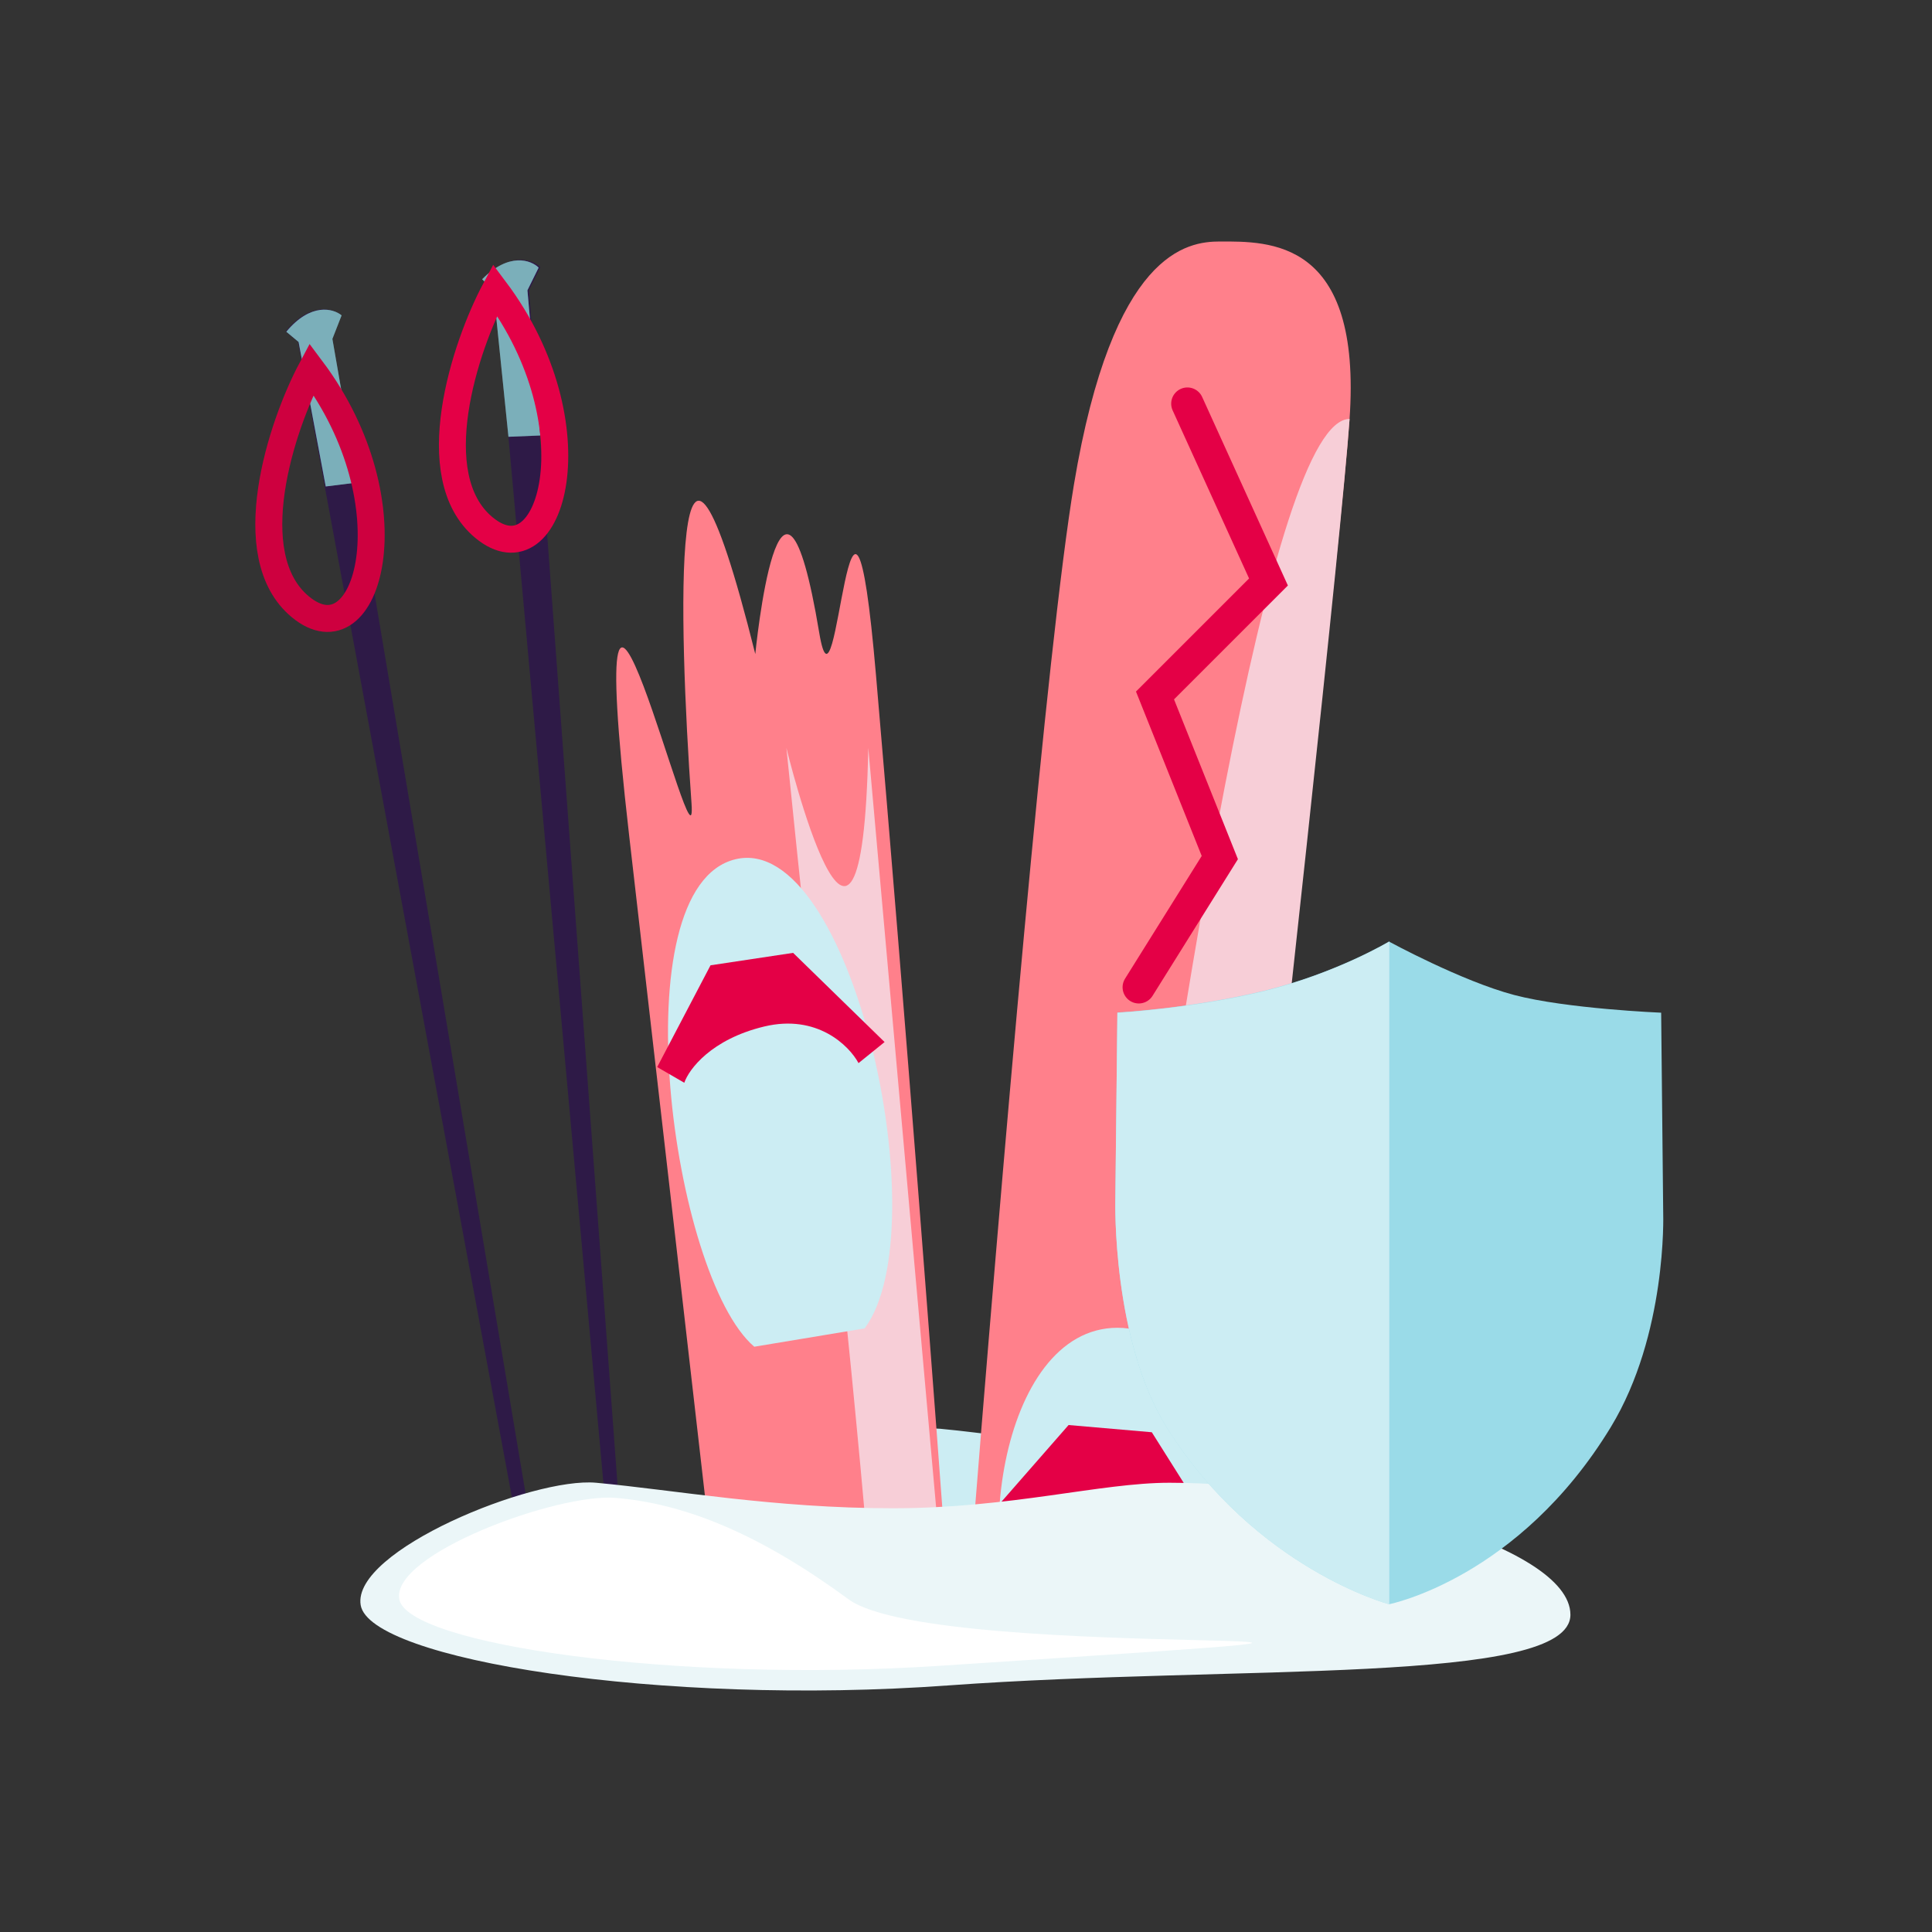 <svg width="64" height="64" viewBox="0 0 64 64" fill="none" xmlns="http://www.w3.org/2000/svg">
<rect x="0" y="0" width="64" height="64" fill="#333333" stroke="none"/>
<path d="M17.525 9.602L20.841 54.377H20.466L16.4 9.602L16.025 9.227C16.925 8.327 17.65 8.602 17.9 8.852L17.525 9.602Z" fill="#2E1A47"/>
<path d="M10.989 11.215L18.332 54.967L17.958 55L9.869 11.317L9.462 10.977C10.277 10 11.023 10.209 11.295 10.435L10.989 11.215Z" fill="#2E1A47"/>
<path d="M11.316 10.447L11.011 11.227L11.838 15.984L10.79 16.115L9.891 11.329L9.484 10.989C10.298 10.012 11.045 10.22 11.316 10.447Z" fill="#9ADBE8"/>
<path d="M11.316 10.447L11.011 11.227L11.838 15.984L10.79 16.115L9.891 11.329L9.484 10.989C10.298 10.012 11.045 10.22 11.316 10.447Z" fill="black" fill-opacity="0.2"/>
<path d="M17.843 8.865L17.472 9.617L17.898 14.426L16.843 14.469L16.348 9.624L15.971 9.251C16.865 8.346 17.591 8.616 17.843 8.865Z" fill="#9ADBE8"/>
<path d="M17.843 8.865L17.472 9.617L17.898 14.426L16.843 14.469L16.348 9.624L15.971 9.251C16.865 8.346 17.591 8.616 17.843 8.865Z" fill="black" fill-opacity="0.2"/>
<path d="M16.401 9.602C15.401 11.476 13.99 15.776 16.026 17.473C18.275 19.347 19.774 14.1 16.401 9.602Z" stroke="#E40046" stroke-width="0.892"/>
<path d="M10.319 12.226C9.319 14.1 7.908 18.4 9.944 20.097C12.193 21.971 13.692 16.724 10.319 12.226Z" stroke="#E40046" stroke-width="0.892"/>
<path d="M10.319 12.226C9.319 14.1 7.908 18.4 9.944 20.097C12.193 21.971 13.692 16.724 10.319 12.226Z" stroke="black" stroke-opacity="0.1" stroke-width="0.892"/>
<path d="M31.148 47.33C29.935 47.221 26.46 48.602 26.633 49.622C26.806 50.643 32.383 51.518 37.902 51.127C43.422 50.736 49.835 51.127 49.835 49.803C49.835 48.479 45.282 47.33 42.147 47.33C40.819 47.33 39.113 47.808 36.837 47.808C34.562 47.808 32.666 47.467 31.148 47.33Z" fill="#CCEDF3"/>
<path d="M40.408 8C42.019 8.001 45.133 7.893 44.704 13.907C44.433 17.706 42.608 33.615 40.444 52.488L40.408 52.802H32.07C33.237 38.078 34.687 21.385 35.575 16.055C36.864 8.322 39.334 8.002 40.408 8Z" fill="#FF808B"/>
<path d="M44.707 13.878C44.425 17.826 42.617 34.314 40.446 53.785L36.444 52.569C39.044 33.462 42.096 13.883 44.707 13.878Z" fill="#F7CED7"/>
<path d="M25.02 21.666C22.196 10.369 22.477 20.594 22.907 26.608C23.133 29.768 19.126 12.729 20.843 27.692C21.757 35.658 22.777 44.502 23.791 53.379L31.52 54.091C30.951 46.215 29.989 33.621 29.019 22.372C28.159 12.401 27.743 24.594 27.138 20.96C25.849 13.227 25.02 21.666 25.02 21.666Z" fill="#FF808B"/>
<path d="M26.05 24.774C26.05 24.774 28.555 35.08 28.763 24.774C29.501 32.992 30.327 42.298 31.173 51.758L28.784 51.758C28.114 43.768 26.973 33.915 26.05 24.774Z" fill="#F7CED7"/>
<path d="M34.156 55L37.804 55.405C40.973 52.764 40.981 43.984 37.02 43.984C33.058 43.984 32.043 52.095 34.156 55Z" fill="#CCEDF3"/>
<path d="M24.986 44.612L28.642 44.005C31.106 40.696 28.215 27.538 24.363 28.464C20.511 29.39 22.252 42.281 24.986 44.612Z" fill="#CCEDF3"/>
<path d="M36.651 49.593C38.456 49.593 39.241 50.866 39.408 51.502L40.41 51.025L38.155 47.445L35.398 47.206L32.892 50.07L33.644 50.786C33.895 50.388 34.847 49.593 36.651 49.593Z" fill="#E40046"/>
<path d="M19.747 49.118C17.651 48.925 11.649 51.367 11.948 53.171C12.248 54.975 21.879 56.523 31.412 55.832C40.944 55.14 52.022 55.832 52.022 53.49C52.022 51.15 44.157 49.118 38.742 49.118C36.45 49.118 33.502 49.963 29.572 49.963C25.642 49.963 22.367 49.36 19.747 49.118Z" fill="#EBF6F8"/>
<path d="M20.393 49.619C18.467 49.459 12.952 51.483 13.227 52.978C13.502 54.473 22.352 55.756 31.111 55.183C54.669 53.642 31.111 55.183 28.108 52.978C25.282 50.902 22.8 49.819 20.393 49.619Z" fill="white"/>
<path d="M25.313 34.005C27.067 33.583 28.128 34.637 28.44 35.217L29.303 34.519L26.273 31.565L23.537 31.977L21.77 35.348L22.668 35.868C22.819 35.423 23.559 34.427 25.313 34.005Z" fill="#E40046"/>
<path d="M39.334 13.372L42.02 19.279L38.261 23.038L40.408 28.408L37.724 32.704" stroke="#E40046" stroke-width="1.074" stroke-linecap="round"/>
<path d="M46.022 31.184C46.022 31.184 44.286 32.228 41.885 32.82C39.484 33.406 37.015 33.541 37.015 33.541L36.947 39.75C36.947 39.75 36.829 44.403 38.682 47.334C41.618 51.975 46.022 53.141 46.022 53.141C46.022 53.141 50.307 52.292 53.361 47.273C55.227 44.202 55.096 40.214 55.096 40.214L55.028 33.547C55.028 33.547 51.893 33.418 50.158 32.96C48.422 32.502 46.022 31.196 46.022 31.196V31.184Z" fill="#9ADBE8"/>
<path d="M46.022 31.191C46.022 31.191 44.286 32.236 41.885 32.828C39.484 33.414 37.015 33.548 37.015 33.548L36.947 39.758C36.947 39.758 36.829 44.411 38.682 47.342C41.618 51.982 46.022 53.149 46.022 53.149V31.191Z" fill="#CCEDF3"/>
</svg>
